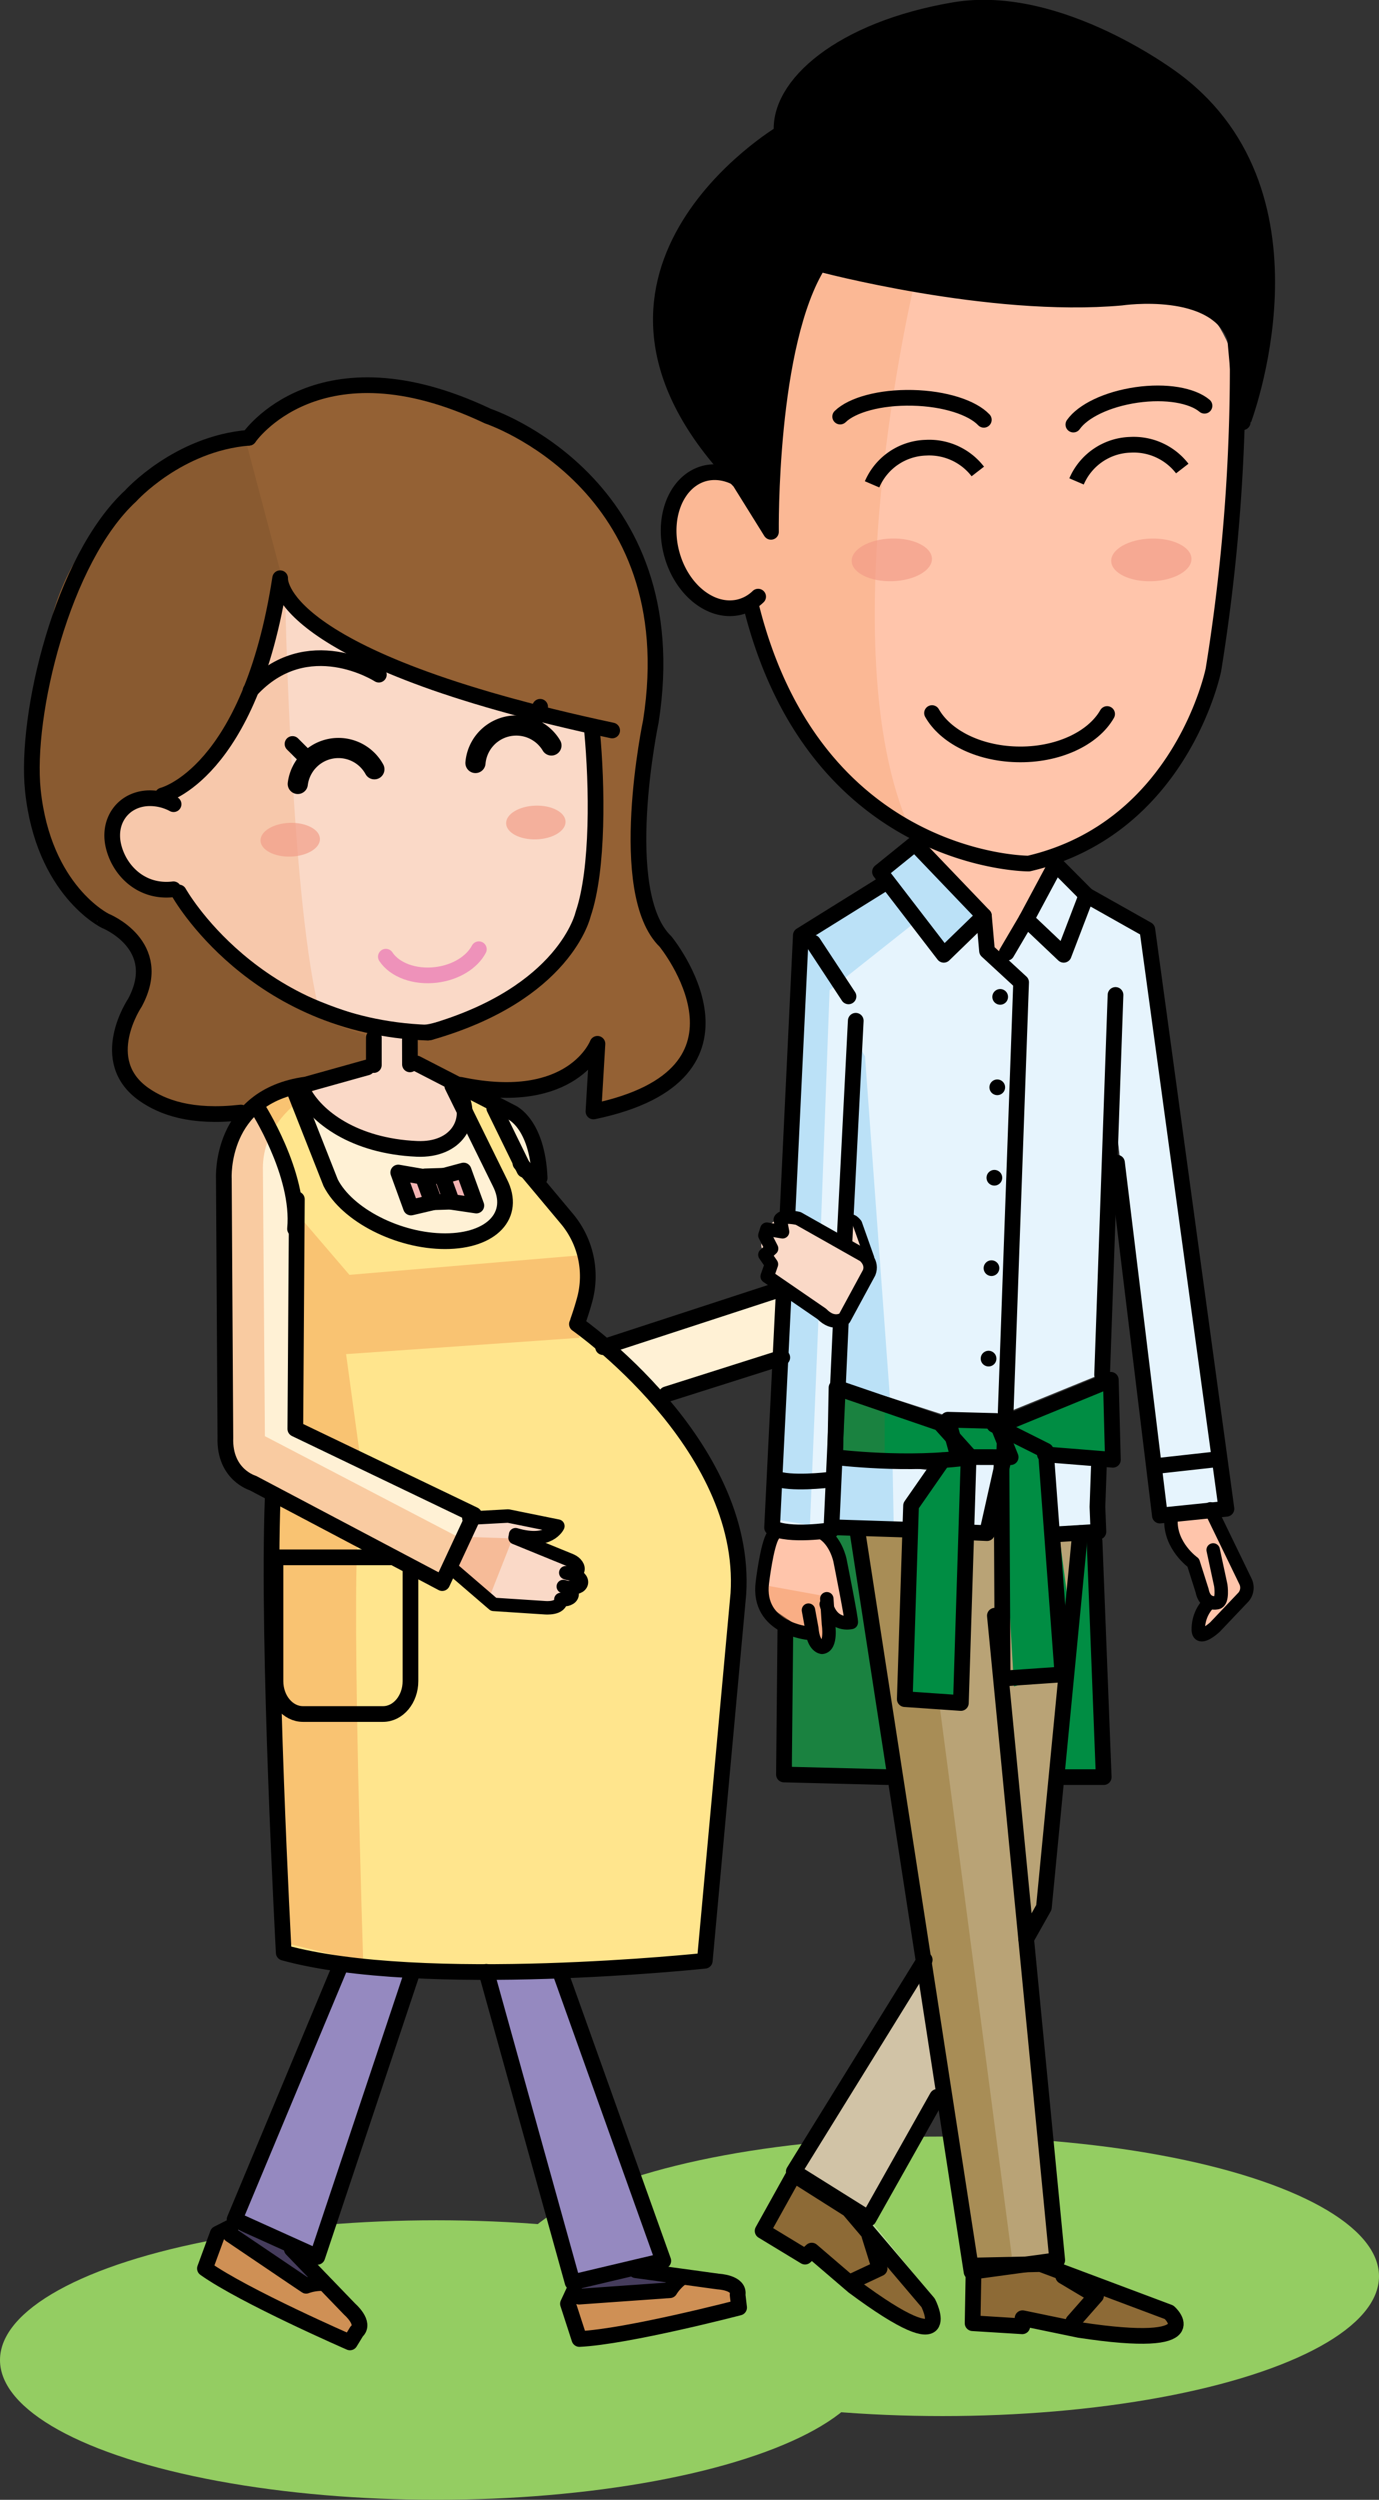 <svg xmlns="http://www.w3.org/2000/svg" viewBox="0 0 410.48 743.74"><rect x="0" y="0" width="410.48" height="743.74" fill="#333333" stroke="none"/><defs><style>.cls-1{isolation:isolate;}.cls-2{fill:#94cd62;}.cls-3{fill:#ffc5ab;}.cls-4{fill:#b9a376;}.cls-10,.cls-5,.cls-9{fill:#fff;}.cls-6{fill:#946134;}.cls-7{fill:#fad9c7;}.cls-11,.cls-24,.cls-8{fill:#ef8340;}.cls-8,.cls-9{opacity:0.2;}.cls-10,.cls-24,.cls-8,.cls-9{mix-blend-mode:multiply;}.cls-10,.cls-11,.cls-24{opacity:0.35;}.cls-12{fill:#a88d56;}.cls-13{fill:#f19a86;opacity:0.65;}.cls-14{fill:#e6f4fd;}.cls-15{fill:#008d43;}.cls-16{fill:#ffe58d;}.cls-17{fill:#fff1d5;}.cls-18{fill:#9589c0;}.cls-19{fill:#453c5c;}.cls-20{fill:#cf9055;}.cls-21{fill:#8d6a36;}.cls-22{fill:#bbe1f7;}.cls-23{fill:#1a8240;}.cls-25{fill:#f3b4b3;}.cls-26{fill:#895a30;}.cls-27,.cls-28,.cls-29,.cls-30,.cls-32,.cls-33{fill:none;}.cls-27{stroke:#ee92ba;}.cls-27,.cls-28,.cls-29,.cls-30,.cls-31,.cls-33{stroke-linecap:round;stroke-linejoin:round;}.cls-27,.cls-28,.cls-31,.cls-32{stroke-width:4.67px;}.cls-28,.cls-29,.cls-30,.cls-31,.cls-32,.cls-33{stroke:#000;}.cls-29{stroke-width:4px;}.cls-30{stroke-width:6px;}.cls-32{stroke-miterlimit:10;}.cls-33{stroke-width:2.85px;}</style></defs><g class="cls-1"><g id="レイヤー_2" data-name="レイヤー 2"><g id="人物"><ellipse class="cls-2" cx="129.91" cy="702.15" rx="129.91" ry="41.58"/><ellipse class="cls-2" cx="280.57" cy="677.24" rx="129.91" ry="41.58"/><path class="cls-3" d="M360.87,94.28s10.53,12.29,7.61,31.6L360.87,199s-17.56,51.49-55,57.34c0,0-67.3,0-81.34-75.49,0,0-27.5,1.76-24.58-23.4,0,0,.59-25.75,20.48-15.22l9.37,15.22s2.92-63.79,14-79l46.23,9.36L328.68,89S359.11,83.74,360.87,94.28Z"/><path class="cls-3" d="M362.21,450.1l10.14,22.63-14.82,14.44-1.17-3.51,1.56-7.42-2.34-10.14a17.78,17.78,0,0,1-6.63-14Z"/><polygon class="cls-3" points="247.34 457.49 249.68 461.78 253.58 482.45 246.95 480.5 247.34 489.87 244.61 489.87 238.37 484.4 228.62 477.77 227.06 471.53 230.57 455.92 247.34 457.49"/><polygon class="cls-4" points="275.43 581.54 252.84 453.77 293.02 456.11 298.88 442.01 301.22 454.55 321.08 458.26 310.15 569.06 305.47 576.47 314.05 674.01 289.87 674.79 279.33 622.51 258.26 659.57 236.03 645.92 275.43 581.54"/><polygon class="cls-5" points="310.95 675.37 347.75 688.51 349.06 693.77 331.98 695.52 305.25 688.51 304.38 692.02 289.92 690.27 289.92 674.93 310.95 675.37"/><polygon class="cls-5" points="256.66 658.58 276.96 684.16 277.39 691.66 251.47 677.11 243.27 667.4 238.95 669.61 227.28 662.99 236.79 647.12 256.66 658.58"/><path class="cls-6" d="M84.66,172.58s10.53,28.09,90.7,42.72l1.76,36.28S174.78,301.32,122.7,306v7.72l13.46,8.2s24.57,10.53,40.37-11.71l1.17,20.48s35.12-2.92,28.09-36.86l-7.6-14.05s-7.61-9.47-7.61-11.23-1.76-32.77-1.76-32.77,14.63-62.61-9.36-84.85c0,0-52.67-62-105.92-21.65,0,0-57.93,17-59.1,65.54,0,0-14.63,49.15,7.6,70.81,0,0,29.26,15.8,17,34.52,0,0-16.38,33.47,31,30h3.51l10.53-8.19,26.34-6.44-1.17-8.89s-40.38-10.53-56.77-42.13c0,0-16.38,3.51-18.72-14.63,0,0,.58-16.39,15.8-12.88l21-18.54Z"/><path class="cls-7" d="M175.36,215.3s7.61,58.52-12.87,72c0,0-21.65,18.14-42.72,18.14,0,0-50.33-9.36-67.3-41,0,0-18.14-.59-18.72-14.63,0,0-5.27-11.71,12.87-11.12,0,0,32.42-21.17,35.11-65,0,0,28.68,30.43,59.11,34.53Z"/><polygon class="cls-5" points="141.62 451.63 134.21 466.85 147.08 476.6 169.71 475.43 172.44 469.19 171.27 464.9 157.22 457.88 165.03 454.36 149.42 450.85 141.62 451.63"/><polygon class="cls-5" points="232.13 382.19 233.88 402.67 190.58 416.72 179.46 399.75 232.13 382.19"/><polygon class="cls-5" points="165.81 582.72 197.44 672.63 170.49 678.3 143.57 586.23 165.81 582.72"/><polygon class="cls-5" points="122.89 586.23 93.67 669.9 71.78 659.57 100.65 585.45 122.89 586.23"/><polygon class="cls-5" points="170.49 684.15 172.83 696.63 219.25 684.93 217.69 680.25 202.48 677.13 198.97 682.2 170.49 684.15"/><polygon class="cls-5" points="65.93 663.86 60.86 675.57 104.17 697.41 106.51 691.17 96.75 680.25 90.51 680.64 68.66 663.86 65.93 663.86"/><polygon class="cls-5" points="202.48 677.13 198.97 682.2 172.83 683.37 170.49 678.3 190.77 677.13 202.48 677.13"/><polygon class="cls-5" points="87 669.32 94.02 678.69 90.51 680.64 65.93 663.86 70.22 660.74 87 669.32"/><path class="cls-8" d="M271.92,85.5S246.76,192,270.75,246.43c0,0-44.73-29.49-46.23-65.55,0,0-25.16.59-24.58-23.4,0,0-.58-22.83,15.8-15.8l14,15.8S230.37,99,244.42,81.4Z"/><path class="cls-8" d="M84.83,175.25S86.41,263.87,94.61,299c0,0-35.7-14.63-42.14-34.52,0,0-17.55,1.17-18.14-17,0,0-2.34-10,12.29-8.78,0,0,33.3-15,35.11-65Z"/><polygon class="cls-9" points="120.94 308.35 110.41 315.48 112.16 307.76 120.94 308.35"/><polygon class="cls-10" points="278.36 265.15 247.34 290.31 241.1 455.34 230.57 453.58 237.39 276.27 262.56 263.2 260.22 258.13 272.7 249.94 278.36 265.15"/><polygon class="cls-11" points="247.54 475.24 227.06 471.53 229.24 481.86 238.37 484.4 241.1 484.6 244.61 489.87 247.54 475.24"/><polygon class="cls-10" points="332.78 339.47 345.44 451.27 354.21 450.1 333.37 311.97 332.78 339.47"/><polygon class="cls-12" points="271.57 445.58 301.18 671.27 289.87 674.79 254.01 446.75 271.57 445.58"/><polygon class="cls-10" points="279.33 622.51 258.27 659.57 276.6 682.2 276.99 688.83 267.82 685.9 246.17 667.37 242.27 669.32 231.74 663.47 240.32 649.43 236.03 645.92 275.43 581.54 279.33 622.51"/><path class="cls-10" d="M67.1,429l.59-82.52s-1.76-25.74,36.87-25.74c0,0-25.17,7.6-24.58,28.08l.58,79,57.29,29.88,16.45.55-7.22,18.33-12.88-9.75L132.64,470l-29.22-13.08L103,491.61l-.43-.08c-1.07,25.16,3.71,93.14,3.71,93.14L84.66,579.4c-4.76-10-4.26-78.92-4.12-92l-.14,0,.78-41.74L67.1,433.69Z"/><path class="cls-10" d="M65.93,663.86l5.85-6,28.68-74.32,12.87,1.75,0,.08,7.64-.08L118.6,597l-10.71.28L78.22,662.5v5.26l12.29,12.88s8.19,11.7,5.27,11.12-34.92-16.19-34.92-16.19Z"/><polygon class="cls-10" points="165.81 582.72 145.52 585.25 170.49 678.3 170.49 684.15 172.83 696.63 210.47 687.66 183.56 677.71 157.22 597.54 167.76 593.44 165.81 582.72"/><polygon class="cls-10" points="174.78 374 103.03 377.11 88.17 359.37 90.51 404.43 174.19 398.58 174.78 374"/><polyline class="cls-10" points="190.58 416.72 230.96 403.84 230.37 393.31 183.56 407.94 194.87 416.58"/><path class="cls-7" d="M258.85,375.56l-3.51,10.14-6.83,7.61L229,379.94s.12-4.58-.73-6.11-2.48-2.95-1.19-4.49c1-1.14,1-3.08,1.85-4.54,1.5-2.54,6.48-2.69,6.48-2.69Z"/><polygon class="cls-7" points="259.63 374.97 253.62 362.29 252.02 369.71 259.63 374.97"/><ellipse class="cls-13" cx="159.52" cy="244.7" rx="8.85" ry="5.02" transform="translate(-7.75 5.23) rotate(-1.83)"/><ellipse class="cls-13" cx="86.41" cy="249.83" rx="8.85" ry="5.02" transform="translate(-7.95 2.89) rotate(-1.83)"/><ellipse class="cls-13" cx="265.48" cy="166.55" rx="11.95" ry="6.35" transform="translate(-5.2 8.58) rotate(-1.83)"/><ellipse class="cls-13" cx="342.73" cy="166.55" rx="11.95" ry="6.35" transform="translate(-5.16 11.06) rotate(-1.83)"/><polygon class="cls-3" points="314.82 256.55 298.83 286.2 293.76 282.69 292.59 272.54 272.7 249.94 295.71 256.16 314.82 256.55"/><polygon class="cls-14" points="364.76 448.1 340.96 276.83 323.8 268.64 315.6 259.28 305.85 275.27 298.83 286.2 293.76 282.69 294.54 272.15 270.35 251.48 260.22 258.13 262.56 263.2 237.19 278 233.29 361.1 250.45 369.68 252.4 359.15 259.63 374.97 250.45 394.65 232.51 384.12 228.61 454.73 246.55 454.73 250.06 411.04 281.66 421.18 298.44 420.79 328.09 408.7 332.78 339.47 345.44 451.27 364.76 448.1"/><polygon class="cls-14" points="325.75 435.62 326.92 453.56 314.04 455.51 311.31 433.67 325.75 435.62"/><polygon class="cls-14" points="278.15 437.57 270.74 447.71 270.74 455.12 246.55 454.73 248.11 434.06 278.15 437.57"/><polygon class="cls-14" points="297.27 436.01 293.02 456.11 288.69 455.51 288.69 434.45 297.27 436.01"/><polygon class="cls-15" points="331.11 412.4 331.11 433.08 312 431.91 320.58 496.67 301.85 501.74 297.95 435.81 287.81 435.42 285.08 506.42 268.69 505.64 269.86 448.69 280 433.47 251.14 434.64 249.57 412.79 281.18 422.16 299.9 422.55 331.11 412.4"/><polygon class="cls-15" points="326.24 457.56 329.16 529.25 315.99 528.08 321.08 458.26 326.24 457.56"/><path class="cls-15" d="M253.38,456.68l10.83,70.81H235.82l-2.34-41.25,7.61-.59,3.52,4.22.58-4.22v-5.27l8.39,2.07-4-17.87-4.39-7.31,2.34-2.93S253.38,455.51,253.38,456.68Z"/><path class="cls-16" d="M145.7,329.11l10,18.14s25.75,23.41,15.8,46.23c0,0,53.25,45.06,48.57,84.27L208.9,582.5s-90.48,7.84-124.24-3.1L81.18,445.58,132.64,470l1.56-3.12,12.88,9.75,19.11,2.32,5.26-11.7-14.63-6.44,8.21-6.42-11.72-3.53-10.53-1.17L88.94,423.91l.59-61.44s-5.27-24.58-14-32.19l12.29-7L98.3,351.93s18.73,23.41,41,15.8c0,0,17,0,8.77-17s2.35-.58,2.35-.58l-14.23-28.26Z"/><path class="cls-7" d="M122.7,306v9.46L133,321.7l5.47,9s-3.51,12.88-17.56,11.71c0,0-28.09-6.25-33.16-19.12L112,317.41l1.17-11.71Z"/><polyline class="cls-7" points="141.61 449.66 132.24 467.22 145.51 476.19 167.36 476.58 171.45 467.22 157.22 457.88 165.03 454.36 149.42 450.85 141.62 451.63"/><polyline class="cls-17" points="230.96 403.84 230.95 385.68 181.01 398.16 195.44 415.33 229.78 404.41"/><path class="cls-17" d="M139.66,450.44l-9.76,18.73L75.68,441.86s-9,1.17-8.2-14.44l-2.34-74.51s-2-17.38,10.34-22.63L87.38,358l1.56,65.93Z"/><path class="cls-17" d="M138.49,333.4,149,355.25s0,14.43-16.39,14.82c0,0-32.77-8.19-34.33-18.14l-5.85-21.65,10.14,6.63,16.78,6.25,9-.39,6.25-3.91Z"/><path class="cls-17" d="M157.21,349.79l-8.58-20.29s12.48,4.68,11.7,17.56c0,0,.78,2.34.39,3.51S157.21,349.79,157.21,349.79Z"/><polygon class="cls-18" points="122.89 586.23 93.67 669.9 71.78 659.57 102.2 585.42 122.89 586.23"/><polygon class="cls-18" points="165.79 586.6 197.44 672.63 170.48 680.23 143.57 586.23 165.79 586.6"/><polygon class="cls-19" points="189.98 675.15 200.52 677.5 199.35 681.01 170.49 684.15 170.49 678.3 189.98 675.15"/><polygon class="cls-19" points="85.82 668.52 94.02 678.69 90.51 680.64 65.93 663.86 68.65 662.67 85.82 668.52"/><polygon class="cls-20" points="169.31 683.74 172.83 696.63 218.07 686.86 217.69 680.25 202.48 677.13 198.57 683.74 169.31 683.74"/><polygon class="cls-20" points="96.75 680.25 107.28 689.59 104.17 697.41 59.68 675.54 63.97 663.84 90.11 682.18 96.75 680.25"/><path class="cls-21" d="M314.82,675.54l32.93,13,3.36,4.2a4.92,4.92,0,0,0-2,1.06c-1.09.89-23.71.89-23.71.89l-21.46-5.85.47,3.21-14.45-1.75-.05-15.48Z"/><polygon class="cls-21" points="257.48 661.5 275.42 684.13 276.99 688.83 275.03 691.54 259.04 685.3 242.27 669.32 238.36 672.03 227.28 662.99 236.03 645.92 257.48 661.5"/><polygon class="cls-22" points="236.99 280.54 261.86 264.15 261.94 259.38 271.52 251.57 284.98 264.45 292.59 272.54 280.59 282.88 272.73 274.15 246.94 294.58 244.28 366.88 233.97 361.13 236.99 280.54"/><polygon class="cls-22" points="233.78 382.66 243.72 390.26 241.09 453.76 230.56 452 233.78 382.66"/><polygon class="cls-23" points="263.33 418.84 263.33 434.06 248.11 434.06 248.89 414.55 263.33 418.84"/><polygon class="cls-23" points="253.38 456.68 266.45 529.25 235.82 527.49 234.46 484.38 241.09 485.65 242.26 491.01 247.34 489.87 246.95 480.5 253.58 482.45 249.68 461.78 244.99 455.9 253.38 456.68"/><polygon class="cls-22" points="257.48 314.29 264.89 415.72 248.5 411.04 250.45 394.65 259.63 374.97 252.4 359.15 254.35 308.82 257.48 314.29"/><polygon class="cls-22" points="265.67 434.84 266.06 455.51 247.53 454.34 248.11 434.06 265.67 434.84"/><path class="cls-24" d="M102.84,320.19s-25.16,7.6-24.58,28.09l.59,79,57.28,29.88,16.45.55L145.36,476l-12.87-9.75-1.56,3.12L94.06,451.27,71.24,438.4l-5.85-5.27v-4.68L66,345.94S64.22,320.19,102.84,320.19Z"/><path class="cls-24" d="M80.75,443.81s.44,123.52,5.7,134.64l21.66,5.27s-3.37-104.6-1.61-126.26Z"/><polygon class="cls-24" points="86.45 358.81 104.01 379.29 173.06 373.44 172.48 398.02 103.02 402.87 107.28 434.06 88.94 425.47 87.77 398.55 88.52 398.61 86.45 358.81"/><polygon class="cls-25" points="143.17 358.37 134.97 356.81 122.49 359.54 118.98 347.45 128.34 350.57 137.32 348.23 143.17 358.37"/><path class="cls-26" d="M13.89,196.07C15.06,147.5,73,130.53,73,130.53l11.84,44.72a10.44,10.44,0,0,1-.72-1.42L70,219.67,49,238.2c-15.21-3.51-15.8,12.88-15.8,12.88,2.34,18.14,18.73,14.63,18.73,14.63,16.38,31.6,56.76,42.13,56.76,42.13l1.17,8.89-26.33,6.44L73,331.36H69.48c-47.4,3.51-31-29.95-31-29.95,12.29-18.73-17-34.53-17-34.53C-.74,245.23,13.89,196.07,13.89,196.07Z"/><path class="cls-27" d="M114.86,284.63c2.58,3.91,8.48,6.21,15,5.41,5.88-.73,10.66-3.79,12.68-7.63"/><path class="cls-28" d="M309.77,673.6,348,687.94s12.86,11.29-26.77,5.25l-16.85-3.49-.08,2.41-14.79-.92.31-17.16Z"/><path class="cls-28" d="M154.92,346.1l13.81,16.49a26.62,26.62,0,0,1,5.33,24c-.52,1.93-1.18,4.06-2,6.4"/><path class="cls-28" d="M171.73,393.94s50.9,35.51,48.06,80.19l-10,109.23s-84.07,8.95-125.33-2.4c0,0-5-91.88-3.28-135.38"/><path class="cls-28" d="M109.29,317.58,91.1,322.66c-25.89,3.54-24.47,28-24.47,28l.46,77.09c-.36,11,8.15,13.47,8.15,13.47L131.63,471l9.48-20.34-53.2-25.53.46-68.32"/><path class="cls-29" d="M139.56,451.68l11.71-.64,14.79,3s-2.53,5.56-12.59,2.55"/><path class="cls-29" d="M168.41,467.9c1.55.64,3.14.35,3.55-.65s-.51-2.33-2.06-3l-16.59-6.77"/><path class="cls-29" d="M169.67,472.26c1.64.36,3.16-.21,3.39-1.27s-.91-2.2-2.55-2.56"/><path class="cls-29" d="M134.34,466.51l12.58,10.82,15.36,1s4.83.44,4.67-2.47c1.64.31,3.14-.3,3.34-1.36s-1-2.18-2.62-2.49"/><polyline class="cls-28" points="166.78 586.87 197.44 672.63 170.44 679.02 144.75 586.64"/><path class="cls-28" d="M189.27,675.43l24.54,3.37s6.42.29,5.75,3.93l.45,3.81s-33.28,8.68-47.55,9.35l-3.4-10.48,1.86-4"/><path class="cls-28" d="M202.88,677.6a13.67,13.67,0,0,0-3.51,3.78l-27,1.91"/><polyline class="cls-28" points="122.77 586.64 94.45 671.46 69.82 660.34 101.49 584.51"/><path class="cls-28" d="M86.85,669.14,104.07,687s4.87,4.19,2.1,6.64l-2,3.27s-31.53-13.72-43.17-22l3.8-10.35,3.95-2"/><path class="cls-28" d="M96.21,679.26a13.71,13.71,0,0,0-5.09.79L68.66,664.87"/><path class="cls-28" d="M124,316.4l28.25,14.54s7.68,3.19,8.39,19.51"/><line class="cls-28" x1="122.01" y1="309.4" x2="122.03" y2="316.67"/><path class="cls-28" d="M71.72,331c-14.86,1.68-23.41-1.59-28.85-5.38-14.4-10.07-2.7-27.31-2.7-27.31,9.21-17.18-8.84-24.35-8.84-24.35S12.87,265,9.78,235.1c-2.31-22.36,8.72-68.73,29.14-87.59,0,0,14-15.56,35.16-17.27"/><path class="cls-28" d="M112.77,200.72S91.43,187,74.59,205.43"/><path class="cls-28" d="M48.39,236.65s26-6.24,35-64.62c0,0-2.57,23.68,98.83,45.3"/><path class="cls-28" d="M127.44,307.19l.67-.1C168.34,295.56,173.57,272,173.57,272c4.59-13.41,4.21-38.23,2.65-54.63"/><path class="cls-28" d="M51.67,239.26a14.87,14.87,0,0,0-7.75-1.76c-7.29.41-11.85,6.71-10.17,14.08s8.32,14.14,17.88,13"/><path class="cls-28" d="M128,307.11l-.65.12c-51.94-1.84-74.12-41.71-74.12-41.71"/><line class="cls-28" x1="111.28" y1="308.69" x2="111.28" y2="316.87"/><path class="cls-28" d="M74.08,130.24s20.67-30.41,71.16-6.43c0,0,59.63,19.7,48.5,90.79,0,0-10.73,51,4.37,65.54,0,0,32.2,39.4-21.46,50.54l1.19-20.13s-7.32,19.2-40.76,12.2"/><path class="cls-30" d="M164.14,221.79A12.19,12.19,0,0,0,141.53,227"/><line class="cls-28" x1="158.32" y1="216.62" x2="160.78" y2="210.28"/><path class="cls-30" d="M88.64,233.23a12.2,12.2,0,0,1,22.8-4.36"/><line class="cls-28" x1="91.88" y1="226.14" x2="87.07" y2="221.34"/><polyline class="cls-28" points="305.45 576.85 310.73 567.49 321.5 456.11"/><polyline class="cls-28" points="275.26 583.09 236.28 646.09 258.59 660.05 278.98 623.85"/><polyline class="cls-28" points="296.14 480.69 314.7 672.43 289.19 675.9 255.18 455.33"/><path class="cls-28" d="M252.65,657.34l23.62,27.79S286.05,704,254,680.19l-12.37-10.6-2,1.8L227,663.73,236.31,647Z"/><polygon class="cls-28" points="272.31 250.99 292.88 272.48 280.93 284.07 261.94 259.38 272.31 250.99"/><polyline class="cls-28" points="322.8 266.01 341.52 276.55 365.07 448.89 345.26 450.91 332.49 345.91"/><line class="cls-28" x1="231.64" y1="383.78" x2="179.51" y2="400.8"/><line class="cls-28" x1="232.86" y1="403.89" x2="198.38" y2="414.83"/><polyline class="cls-28" points="234.45 360.34 238.38 278.28 263.11 262.89"/><path class="cls-28" d="M247.46,455.23s-12.68,2-17.64-.76l3.48-70.33"/><path class="cls-28" d="M223.75,180.93c19.31,76.11,82.45,76,82.45,76,45.57-10.61,55-57.68,55-57.68A564.42,564.42,0,0,0,368.27,96"/><path class="cls-28" d="M225.67,177.51a12.29,12.29,0,0,1-5.72,3.15c-8.39,1.93-17.39-5.42-20.13-16.43s1.85-21.51,10.24-23.46c4.5-1,9.17.62,13,4.06"/><path class="cls-28" d="M329.55,212.43c-4.17,7.32-14.82,12.36-27,12-11.55-.32-21.2-5.37-25.12-12.28"/><path class="cls-28" d="M319.5,126.32c2.8-4,10-7.55,18.81-8.82s16.59.15,20.23,3.22"/><path class="cls-28" d="M292.85,124.9c-3.45-3.64-11.64-6.33-21.26-6.54s-17.91,2.1-21.5,5.58"/><path class="cls-31" d="M229.49,158.23s-.78-56.07,14.28-79.79c0,0,50.84,13.64,90,10.11,0,0,28.22-4.23,33.89,12.08l2.25,25S395.86,58.56,349.85,24c0,0-34.32-26.35-65.79-21-33.73,5.73-52.64,22.4-51.36,36.58,0,0-71.85,42.64-12.51,103.72Z"/><path class="cls-32" d="M351.92,139.4a18.26,18.26,0,0,0-15.47-7.07,18,18,0,0,0-16,10.9"/><path class="cls-32" d="M291.06,140.27a18.26,18.26,0,0,0-15.47-7.07,18,18,0,0,0-16,10.9"/><line class="cls-28" x1="361.98" y1="434.19" x2="344.42" y2="436.14"/><line class="cls-28" x1="252.57" y1="296.44" x2="242.04" y2="280.45"/><polyline class="cls-28" points="316.49 677.21 326.24 683.02 319.48 690.7"/><polyline class="cls-28" points="258.8 665.19 261.83 674.89 253.84 678.64"/><path class="cls-29" d="M361.12,461.13l2.27,10.56s.69,4.79-1.05,5.12c0,0-3.66,1-4.53-3.63l-2.62-8.25s-7-4.95-6.63-12.87"/><path class="cls-29" d="M359.77,477a11.1,11.1,0,0,0-3.07,7.61c-.15,4.24,5-.58,5-.58l8.48-8.93a4.27,4.27,0,0,0,.59-4.53c-.11-.25-10.5-21.66-10.5-21.66"/><path class="cls-29" d="M245.93,477.28c1.9,6.88,7.46,5.42,7.46,5.42.32-.11-3.36-18.49-3.36-18.49s-1.19-6-5.63-8.37"/><path class="cls-29" d="M246.11,475.65l.5,7.6s1,6.53-1.9,6.86c0,0-2.6-.12-3.06-5.62l-1-5.45"/><path class="cls-29" d="M240.55,485.9s-15.31-1.4-13.63-15c0,0,1.35-11.37,3.21-14.1"/><path class="cls-33" d="M258.79,374.19,255.18,364s-1.56-2.18-2.73-.95"/><line class="cls-28" x1="251.38" y1="369.21" x2="254.73" y2="303.69"/><line class="cls-28" x1="247.46" y1="455.23" x2="250.27" y2="393.7"/><path class="cls-29" d="M228.36,379.75l16.28,11.18c3.58,3.7,6.67,1.36,6.67,1.36l7.4-13.65c1.19-3-1.53-5.08-1.53-5.08L237.61,362.5s-4.67-1.09-5.35.37l.68,3.61-4.68-.78-.58,1.85,2,3.91-2,1.85,1.95,2.83Z"/><line class="cls-28" x1="270.74" y1="455.12" x2="248.9" y2="454.42"/><polyline class="cls-28" points="292.88 272.48 293.8 282.9 303.95 292.26 298.88 433.49 293.8 456.14 289.08 455.93"/><polygon class="cls-28" points="314.29 257.15 305.51 273.53 316.63 284.07 323.42 266.32 314.29 257.15"/><line class="cls-28" x1="305.51" y1="273.53" x2="299.66" y2="283.48"/><line class="cls-28" x1="328.06" y1="409.02" x2="332.05" y2="296.01"/><polyline class="cls-28" points="314.81 456.46 326.96 455.72 326.67 448.31 327.09 436.51"/><line class="cls-28" x1="297.72" y1="296.59" x2="297.72" y2="296.59"/><line class="cls-28" x1="296.85" y1="323.49" x2="296.85" y2="323.49"/><line class="cls-28" x1="295.99" y1="350.4" x2="295.99" y2="350.4"/><line class="cls-28" x1="295.13" y1="377.3" x2="295.13" y2="377.3"/><line class="cls-28" x1="294.26" y1="404.21" x2="294.26" y2="404.21"/><path class="cls-28" d="M246.64,440.29s-11.53,1.39-16-.51"/><path class="cls-28" d="M134.63,323.08l14.18,28.8c4.9,9.61-2.4,17.39-16.31,17.4s-29.18-7.79-34.08-17.4L87.82,325"/><path class="cls-28" d="M76.5,329.32s12.88,19.9,11.32,36.28"/><line class="cls-28" x1="156.09" y1="348.05" x2="147.12" y2="329.71"/><path class="cls-28" d="M137,325.81c3.89,7.56-1,16.49-12.87,16C105.37,341,94,332.2,90.16,324.64"/><path class="cls-28" d="M116.3,463.33H82v36.84c0,5.4,3.67,9.78,8.19,9.78H114c4.52,0,8.18-4.38,8.18-9.78V467"/><polygon class="cls-28" points="134.54 357.6 141.79 358.67 138 348.25 131.75 349.92 134.54 357.6"/><polygon class="cls-28" points="129.31 357.67 134.38 357.51 131.59 349.83 126.52 349.99 129.31 357.67"/><polygon class="cls-28" points="128.65 357.78 122.33 359.26 118.54 348.84 125.85 350.1 128.65 357.78"/><polyline class="cls-28" points="288.27 435.41 286.02 506.67 269.32 505.52 271.19 447.96 280.59 434.45"/><polyline class="cls-28" points="299.83 423.15 330.65 410.51 331.27 434.31 311.02 432.69"/><polyline class="cls-28" points="295.97 423.92 311.31 431.61 316.26 498.17 298.44 499.4 298.11 434.7"/><path class="cls-28" d="M288.9,433.54l-9.12-10.15L249,412.85l-.39,20.68S270.41,436.26,288.9,433.54Z"/><polyline class="cls-28" points="233.78 484.19 233.35 527.94 264.17 528.72"/><polyline class="cls-28" points="325.81 458.5 328.54 528.72 316.84 528.72"/><polygon class="cls-28" points="296.53 422.77 300.84 433.53 285.24 433.5 282.17 422.39 296.53 422.77"/></g></g></g></svg>